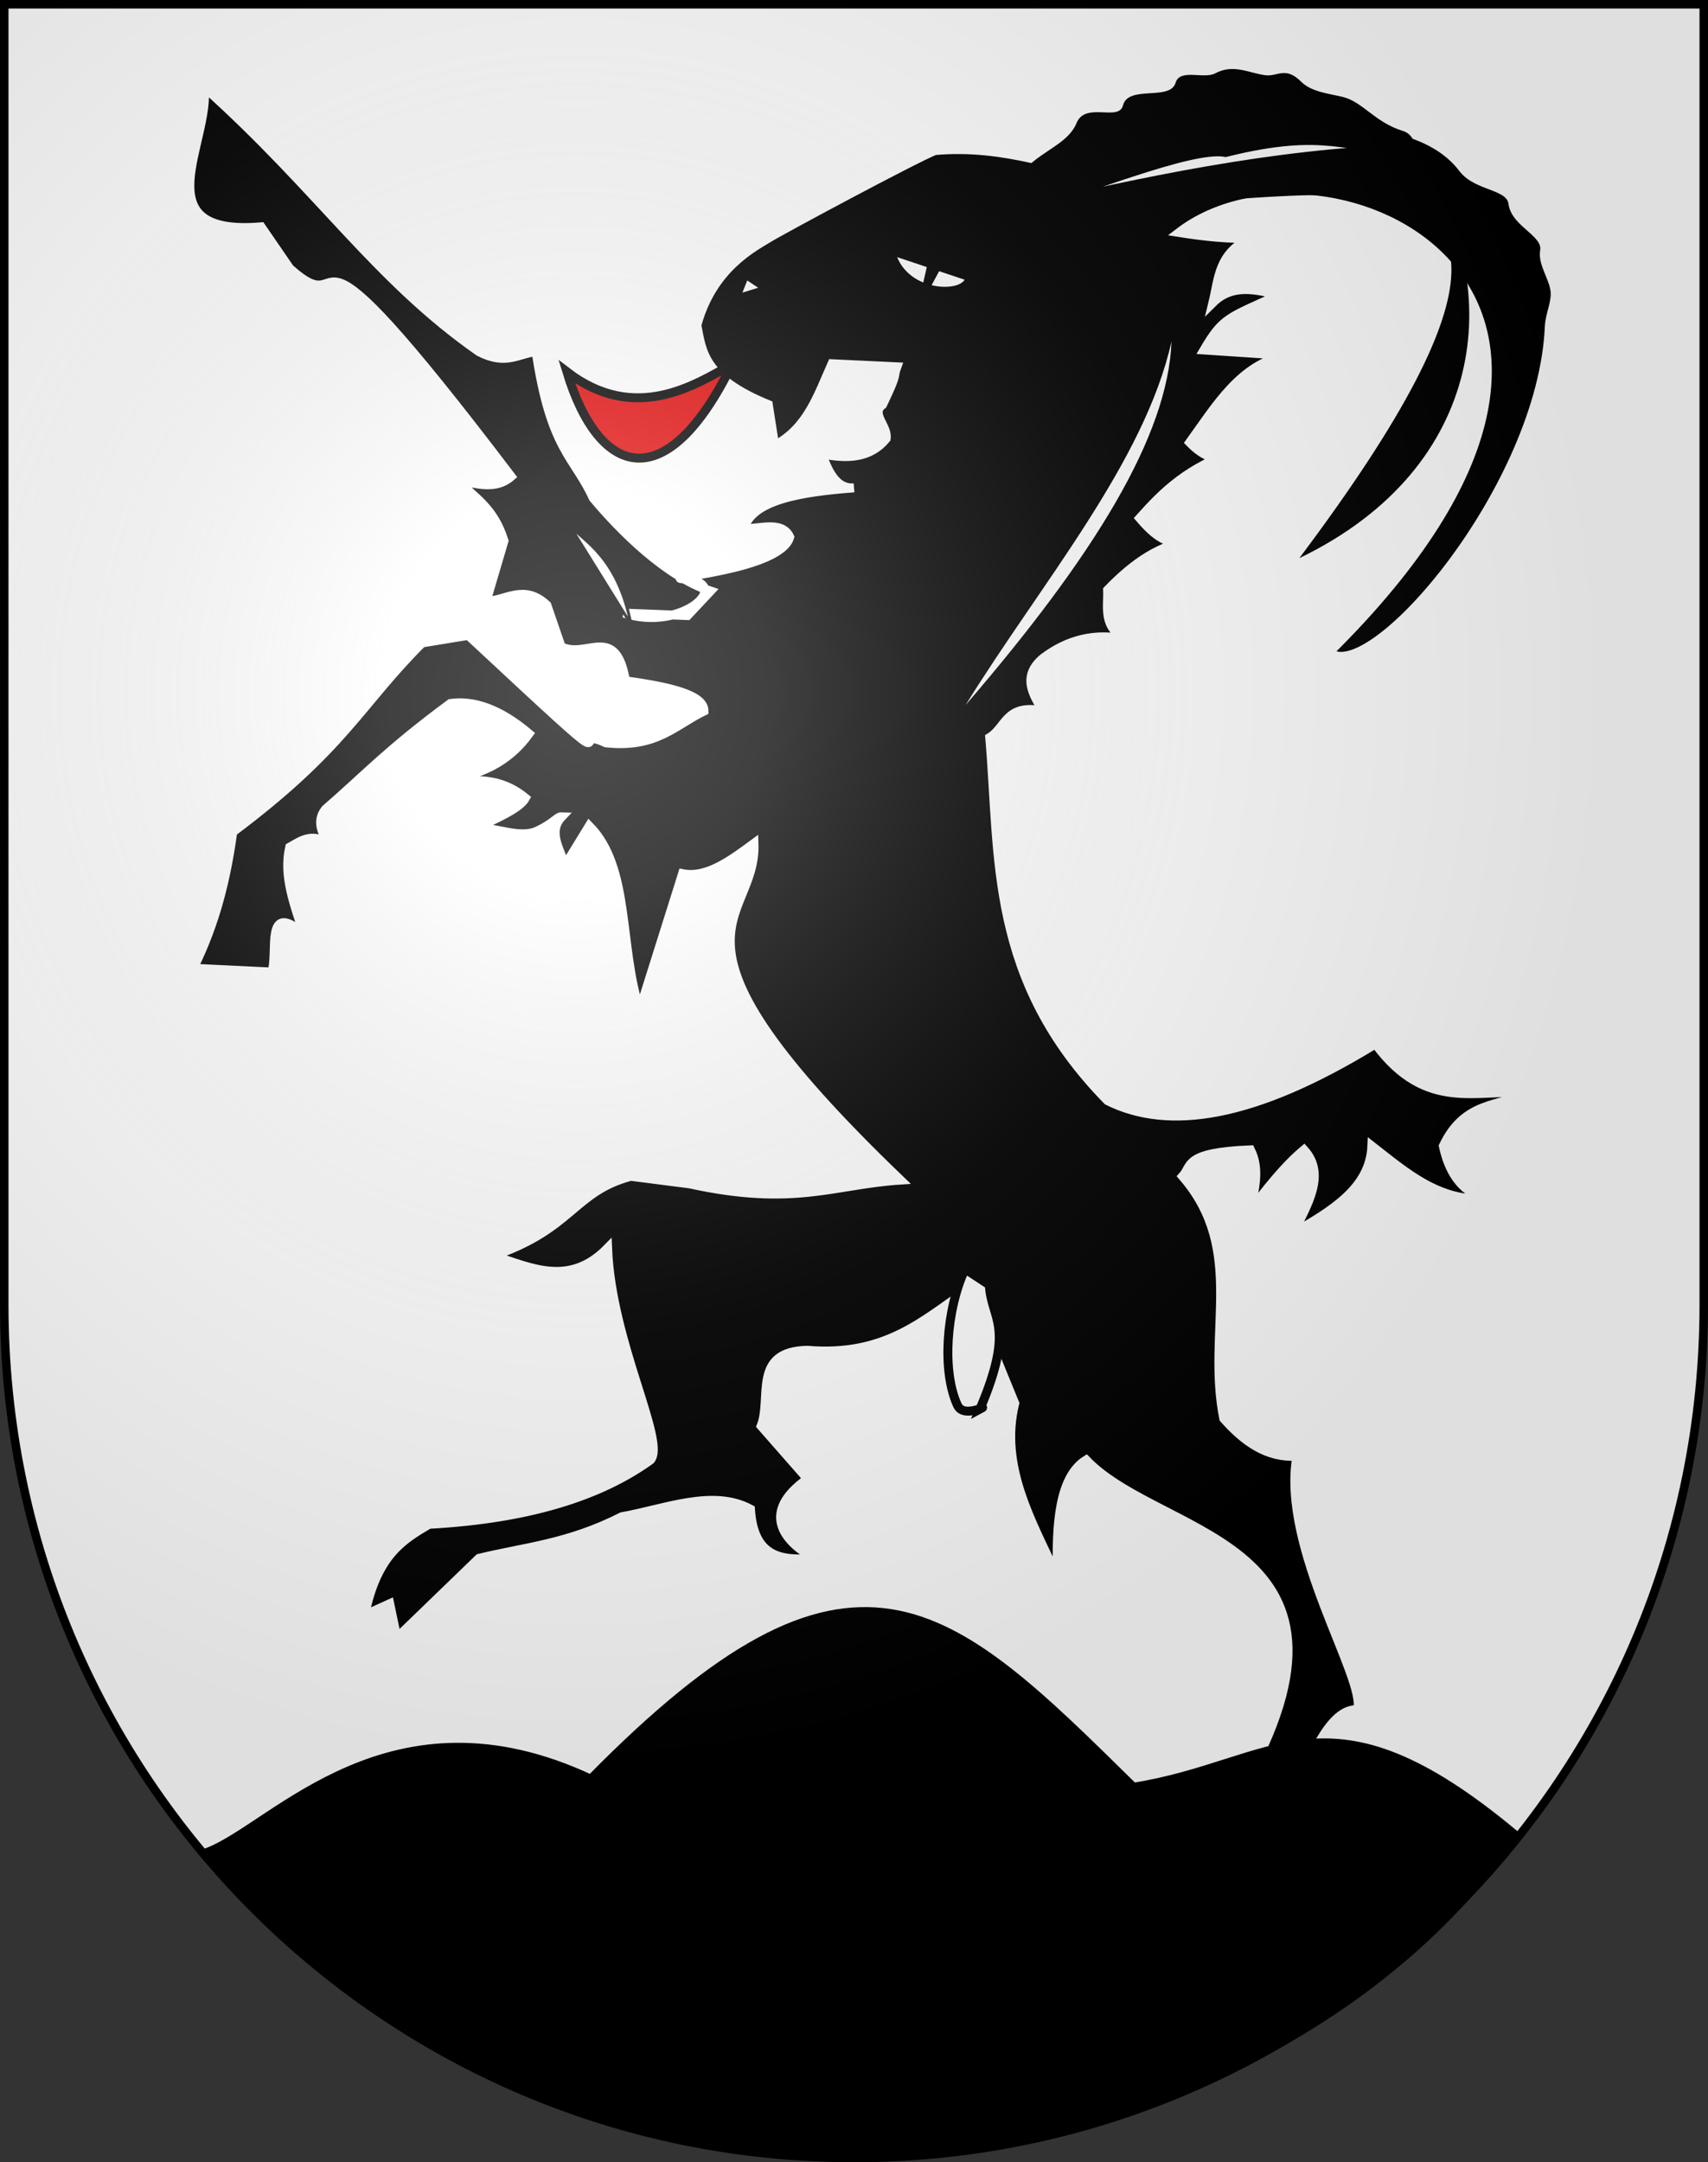 <?xml version="1.0" encoding="UTF-8" standalone="no"?>
<svg
   xmlns:dc="http://purl.org/dc/elements/1.1/"
   xmlns:cc="http://creativecommons.org/ns#"
   xmlns:rdf="http://www.w3.org/1999/02/22-rdf-syntax-ns#"
   xmlns:svg="http://www.w3.org/2000/svg"
   xmlns="http://www.w3.org/2000/svg"
   xmlns:xlink="http://www.w3.org/1999/xlink"
   xmlns:sodipodi="http://sodipodi.sourceforge.net/DTD/sodipodi-0.dtd"
   xmlns:inkscape="http://www.inkscape.org/namespaces/inkscape"
   height="763"
   width="603"
   version="1.0"
   id="svg20"
   sodipodi:version="0.32"
   inkscape:version="0.48.2 r9819"
   sodipodi:docname="Chevroux-coat_of_arm.svg"
   inkscape:output_extension="org.inkscape.output.svg.inkscape">
  <rect width="100%" height="100%" fill="#333333" stroke="none"/>
  <defs
     id="defs29">
    <inkscape:perspective
       sodipodi:type="inkscape:persp3d"
       inkscape:vp_x="0 : 381.5 : 1"
       inkscape:vp_y="0 : 1000 : 0"
       inkscape:vp_z="603 : 381.5 : 1"
       inkscape:persp3d-origin="301.5 : 254.33333 : 1"
       id="perspective28" />
    <linearGradient
       id="linearGradient2893">
      <stop
         style="stop-color:#ffffff;stop-opacity:0.314;"
         offset="0"
         id="stop2895" />
      <stop
         id="stop2897"
         offset="0.19"
         style="stop-color:#ffffff;stop-opacity:0.251;" />
      <stop
         style="stop-color:#6b6b6b;stop-opacity:0.125;"
         offset="0.6"
         id="stop2901" />
      <stop
         style="stop-color:#000000;stop-opacity:0.125;"
         offset="1"
         id="stop2899" />
    </linearGradient>
    <linearGradient
       id="linearGradient2955">
      <stop
         style="stop-color:white;stop-opacity:0;"
         offset="0"
         id="stop2965" />
      <stop
         style="stop-color:black;stop-opacity:0.646;"
         offset="1"
         id="stop2959" />
    </linearGradient>
    <radialGradient
       inkscape:collect="always"
       xlink:href="#linearGradient2893"
       id="radialGradient3236"
       gradientUnits="userSpaceOnUse"
       gradientTransform="matrix(1.215,1.531577e-24,1.464684e-23,1.267,-839.192,-490.489)"
       cx="858.042"
       cy="579.933"
       fx="858.042"
       fy="579.933"
       r="300" />
    <inkscape:perspective
       id="perspective2618"
       inkscape:persp3d-origin="297.63751 : 280.63 : 1"
       inkscape:vp_z="595.27502 : 420.94501 : 1"
       inkscape:vp_y="0 : 1000 : 0"
       inkscape:vp_x="0 : 420.94501 : 1"
       sodipodi:type="inkscape:persp3d" />
  </defs>
  <sodipodi:namedview
     inkscape:window-height="838"
     inkscape:window-width="1600"
     inkscape:pageshadow="2"
     inkscape:pageopacity="0.0"
     guidetolerance="10.0"
     gridtolerance="10.0"
     objecttolerance="10.0"
     borderopacity="1.0"
     bordercolor="#666666"
     pagecolor="#ffffff"
     id="base"
     inkscape:zoom="1.7148375"
     inkscape:cx="203.92922"
     inkscape:cy="600.57176"
     inkscape:window-x="-8"
     inkscape:window-y="-8"
     inkscape:current-layer="layer2"
     showgrid="false"
     showguides="true"
     inkscape:guide-bbox="true"
     inkscape:window-maximized="1">
    <sodipodi:guide
       orientation="horizontal"
       position="761.5"
       id="guide1885" />
    <sodipodi:guide
       orientation="vertical"
       position="1.5"
       id="guide1887" />
    <sodipodi:guide
       orientation="horizontal"
       position="1.5"
       id="guide1889" />
    <sodipodi:guide
       orientation="vertical"
       position="601.5"
       id="guide1891" />
    <sodipodi:guide
       orientation="vertical"
       position="301.501"
       id="guide1893" />
  </sodipodi:namedview>
  <desc
     id="desc22">Coat of Arms of Canton of Freiburg (Fribourg)</desc>
  <g
     inkscape:groupmode="layer"
     id="layer1"
     inkscape:label="Fond écu"
     style="opacity:1"
     sodipodi:insensitive="true">
    <path
       d="M 1.5,1.5 L 1.5,460.369 C 1.5,626.68 135.814,761.5 301.5,761.5 C 467.186,761.5 601.5,626.68 601.5,460.369 L 601.5,1.5 L 1.5,1.5 z"
       id="path2625"
       style="opacity:1;fill:#ffffff;display:inline" />
  </g>
  <g
     inkscape:groupmode="layer"
     id="layer2"
     inkscape:label="Meubles"
     style="display:inline">
    <path
       style="fill:#000000;fill-opacity:1;stroke:#ffffff;stroke-width:3.159px;stroke-linecap:butt;stroke-linejoin:miter;stroke-opacity:1"
       d="m 432.637,640.668 c 61.336,-97.42 -21.549,-96.668 -49.176,-125.472 -9.382,5.828 -10.777,22.224 -10.087,41.379 -9.132,-19.746 -20.602,-39.079 -15.131,-61.401 l -16.392,-40.044 c -15.714,10.506 -28.93,23.657 -56.742,21.357 -19.724,0.273 -12.509,16.841 -16.392,26.696 l 16.392,18.687 c -17.665,12.407 -7.1,22.92 2.522,28.031 -11.119,0.798 -21.551,0.326 -22.697,-17.352 -13.236,-7.136 -29.811,-0.131 -45.393,2.67 -19.12,9.687 -34.059,10.689 -50.437,14.683 l -29.001,28.031 -2.522,-12.013 -8.827,4.004 c 4.259,-21.18 13.483,-26.59 22.697,-32.035 35.382,-1.924 60.556,-10.024 78.178,-22.692 5.604,-6.484 -13.784,-41.312 -15.131,-74.749 -13.45,13.766 -26.9,6.995 -40.35,2.67 28.086,-9.596 28.264,-22.573 48.508,-28.031 l 20.843,2.67 c 36.941,8.124 51.065,0.146 74.395,-1.335 -91.973,-88.288 -50.695,-89.771 -51.698,-118.798 -8.406,6.192 -16.812,12.358 -25.219,10.678 l -15.131,48.053 c -7.419,-22.402 -3.183,-50.146 -17.827,-64.9 l -8.543,13.931 c -1.585,-5.339 -6.263,-11.845 -1.166,-17.184 -1.58,-0.064 -2.639,2.157 -8.401,4.94 -6.558,3.167 -15.24,-1.557 -22.066,-0.858 7.679,-3.559 15.703,-7.119 17.653,-10.678 -9.725,-7.933 -17.835,-5.606 -26.48,-6.674 13.025,-2.006 21.797,-7.765 27.74,-16.018 -10.503,-8.879 -19.598,-11.796 -27.74,-10.678 -22.312,16.482 -30.239,25.349 -44.133,37.375 -3.079,3.923 -1.534,7.954 1.261,12.013 -6.234,-3.817 -9.912,-0.871 -13.87,1.335 -2.352,10.233 1.711,20.467 5.044,30.701 -14.049,-12.347 -8.955,6.626 -11.348,13.348 L 68.229,341.671 C 76.21,325.654 79.974,309.636 82.167,293.618 121.615,264.101 126.763,249.106 148.996,226.878 l 16.324,-2.67 c 61.208,57.016 33.409,30.592 48.563,37.916 17.816,1.943 24.427,-6.281 34.659,-11.22 0.067,-5.835 -12.619,-8.554 -27.74,-10.678 -3.428,-20.301 -13.775,-7.472 -22.697,-12.013 l -5.044,-14.683 c -8.108,-7.579 -14.377,-1.528 -21.436,-1.335 l 6.305,-21.357 c -3.677,-11.849 -10.547,-15.247 -16.392,-21.357 6.602,1.128 13.438,3.496 18.914,-1.335 C 100.191,62.48 126.524,116.493 102.274,94.732 L 92.187,80.049 C 49.553,83.593 74.581,49.439 72.012,30.661 c 40.731,36.46 60.459,67.863 97.092,93.437 9.532,4.952 13.819,0.651 20.175,0 5.146,34.741 13.45,36.982 20.175,51.665 9.665,11.571 25.715,27.58 41.378,32.801 l -8.121,8.657 -22.402,-0.863 c 20.698,6.843 39.684,-10.938 20.706,-12.102 -7.537,-0.462 34.547,-3.199 37.79,-14.752 -2.692,-5.765 -10.3,-2.855 -16.221,-2.922 2.925,-10.128 19.64,-12.958 38.918,-14.43 -5.907,0.492 -8.952,-5.073 -11.348,-12.013 9.066,1.926 17.158,1.447 22.697,-5.339 0.735,-4.443 -5.653,-8.799 -1.261,-12.013 5.791,-12.062 3.489,-9.133 5.044,-13.348 l -22.901,-1.082 c -4.905,10.909 -8.562,22.698 -20.243,28.825 l -2.249,-14.395 c -22.89,-9.344 -23.405,-18.687 -25.219,-28.031 5.463,-20.24 20.302,-27.627 25.219,-30.701 4.394,-2.747 51.261,-27.882 58.787,-30.917 12.487,-1.112 23.695,0.483 34.522,2.886 76.608,-14.011 132.773,-21.813 151.923,3.373 5.133,6.751 16.785,5.643 17.667,12.391 0.942,7.204 12.242,10.25 11.16,16.776 -0.732,4.419 3.01,9.064 3.669,13.869 0.57,4.156 -1.807,8.432 -1.995,12.786 -2.455,57.005 -63.128,127.277 -77.76,114.986 C 599.754,101.439 467.47,42.817 416.253,82.04 c 9.135,1.445 17.743,2.332 25.211,2.014 -11.326,5.347 -11.138,14.094 -13.229,22.699 7.145,-7.067 16.171,-4.255 23.316,-2.677 -18.06,8.225 -19.768,7.997 -26.487,19.42 l 29.009,1.937 c -15.918,2.977 -24.56,17.508 -34.045,30.701 5.191,5.291 10.8,7.934 17.653,2.67 -18.125,5.766 -27.028,14.786 -35.306,24.027 5.072,5.932 10.544,10.804 18.914,8.009 -11.014,0.879 -20.915,7.648 -30.262,17.353 0.243,6.178 -1.813,12.842 6.305,17.352 -10.501,-2.187 -20.172,0.013 -29.001,6.674 -7.461,6.229 -4.013,12.458 0,18.687 -13.235,-2.755 -13.087,5.825 -18.914,9.344 3.662,42.714 -0.323,85.428 41.611,128.141 21.373,10.683 51.485,6.423 94.57,-20.022 18.073,24.478 36.147,15.643 54.22,17.353 -10.494,4.723 -22.785,2.789 -30.262,18.687 2.365,10.956 7.757,16.57 15.131,18.687 -16.832,0.931 -28.365,-9.357 -40.35,-18.687 -0.618,14.801 -14.044,22.822 -27.74,30.701 5.11,-10.298 11.58,-20.776 3.783,-29.366 -4.333,3.641 -9.612,8.949 -18.914,21.357 1.217,-7.119 3.546,-14.238 0,-21.357 -23.633,0.96 -20.517,5.603 -23.958,9.344 22.606,26.116 8.361,54.606 14.533,85.466 7.198,8.162 15.292,13.951 25.817,13.31 -5.743,32.539 24.591,78.768 21.436,89.432 -11.529,-0.577 -19.429,23.817 -27.74,45.383 z"
       id="path3845"
       inkscape:connector-curvature="0"
       sodipodi:nodetypes="ccccccccccccccccccccccccccccsccccccccccccccccccccccccccccccccscccccccccccsccssssscccccccccccccccccccccccccccccccc" />
    <path
       style="fill:#ffffff;fill-opacity:1;stroke:none"
       d="m 316.728,90.741 23.821,7.963 c -2.515,4.36 -18.996,3.817 -23.821,-7.963 z"
       id="path4355"
       inkscape:connector-curvature="0"
       sodipodi:nodetypes="ccc" />
    <path
       style="fill:none;stroke:#000000;stroke-width:2.193px;stroke-linecap:butt;stroke-linejoin:miter;stroke-opacity:1"
       d="m 328.325,94.225 -2.037,8.957 4.073,-7.579 z"
       id="path4357"
       inkscape:connector-curvature="0" />
    <path
       style="fill:#e20909;fill-opacity:1;stroke:#000000;stroke-width:3.159px;stroke-linecap:butt;stroke-linejoin:miter;stroke-opacity:1"
       d="m 258.429,128.565 c -12.724,7.071 -34.159,21.148 -58.298,2.654 11.399,37.523 35.236,44.486 58.298,-2.654 z"
       id="path4359"
       inkscape:connector-curvature="0"
       sodipodi:nodetypes="ccc" />
    <path
       style="fill:#ffffff;fill-opacity:1;stroke:#000000;stroke-width:3.159px;stroke-linecap:butt;stroke-linejoin:miter;stroke-opacity:1"
       d="m 349.277,453.408 c 0.629,12.417 9.326,14.07 -3.285,43.783 3.887,-2.097 -5.674,3.65 -7.967,-1.301 -5.546,-11.982 -4.02,-33.631 2.689,-48.111 z"
       id="path4361"
       inkscape:connector-curvature="0"
       sodipodi:nodetypes="ccscc" />
    <path
       style="fill:#ffffff;fill-opacity:1;stroke:none"
       d="m 413.595,120.476 c -9.577,42.768 -46.215,85.536 -72.684,128.304 45.294,-52.569 71.466,-94.952 72.684,-128.304 z"
       id="path4363"
       inkscape:connector-curvature="0"
       sodipodi:nodetypes="ccc" />
    <path
       style="fill:#000000;fill-opacity:1;stroke:none"
       d="m 362.537,59.059 c 16.053,23.034 78.138,6.861 117.19,10.255 39.052,3.393 55.07,26.353 -21.011,127.652 67.163,-32.412 71.377,-95.934 44.671,-136.83 -3.24,-4.962 -2.806,-12.283 -8.102,-13.923 -10.016,-3.103 -14.138,-10.281 -21.263,-12.015 -4.75,-1.156 -11.032,-1.74 -14.633,-5.343 -5.614,-5.616 -8.318,-1.729 -12.671,-2.31 -6.032,-0.804 -11.28,-4.107 -17.72,-0.651 -3.958,2.124 -12.464,-1.798 -13.965,3.308 -1.929,6.561 -16.7,0.694 -18.562,7.977 -1.498,5.857 -13.288,-1.435 -16.41,6.257 -2.833,6.98 -11.682,9.62 -17.523,15.623 z"
       id="path4365"
       inkscape:connector-curvature="0"
       sodipodi:nodetypes="cscsssssssssc" />
    <path
       style="fill:#ffffff;fill-opacity:1;stroke:#000000;stroke-width:3.159px;stroke-linecap:butt;stroke-linejoin:miter;stroke-opacity:1"
       d="m 496.882,52.595 c -46.323,1.37 -93.806,11.328 -141.469,22.625 25.763,-7.136 64.995,-23.778 77.288,-21.408 35.903,-8.969 42.787,-0.811 64.181,-1.217 z"
       id="path4369"
       inkscape:connector-curvature="0"
       sodipodi:nodetypes="cccc" />
    <path
       style="fill:#000000;fill-opacity:1;stroke:#000000;stroke-width:3.922px;stroke-linecap:butt;stroke-linejoin:miter;stroke-opacity:1"
       d="m 208.67,628.303 c 92.831,-94.549 125.069,-62.495 191.327,2.784 51.023,-8.018 68.28,-38.516 134.177,16.355 -79.669,115.962 -305.923,176.519 -460.262,6.355 23.71,-9.476 64.261,-58.689 134.758,-25.495 z"
       id="path5108"
       inkscape:connector-curvature="0"
       sodipodi:nodetypes="ccccc" />
    <path
       style="fill:none;stroke:#000000;stroke-width:1px;stroke-linecap:butt;stroke-linejoin:miter;stroke-opacity:1"
       d="m 221.833,215.557 c -15.233,-19.041 0,0 0,0 z"
       id="path5128"
       inkscape:connector-curvature="0" />
    <path
       style="fill:#ffffff;fill-opacity:1;stroke:#000000;stroke-width:1px;stroke-linecap:butt;stroke-linejoin:miter;stroke-opacity:1"
       d="m 222.785,220.318 -21.898,-35.227 c 5.046,5.902 17.013,10.926 21.898,35.227 z"
       id="path5130"
       inkscape:connector-curvature="0"
       sodipodi:nodetypes="ccc" />
    <path
       style="fill:#ffffff;stroke:#000000;stroke-width:1px;stroke-linecap:butt;stroke-linejoin:miter;stroke-opacity:1;fill-opacity:1"
       d="m 263.582,98.214 -2.333,5.831 7.581,-2.333 z"
       id="path3063"
       inkscape:connector-curvature="0" />
  </g>
  <g
     inkscape:groupmode="layer"
     id="layer3"
     inkscape:label="Reflet final"
     style="display:inline"
     sodipodi:insensitive="true">
    <path
       style="fill:url(#radialGradient3236);fill-opacity:1"
       d="M 1.5,1.5 L 1.5,460.368 C 1.5,626.679 135.815,761.5 301.5,761.5 C 467.185,761.5 601.5,626.679 601.5,460.368 L 601.5,1.5 L 1.5,1.5 z "
       id="path2346" />
  </g>
  <g
     inkscape:groupmode="layer"
     id="layer4"
     inkscape:label="Contour final"
     style="display:inline"
     sodipodi:insensitive="true">
    <path
       style="fill:none;fill-opacity:1;stroke:#000000;stroke-width:3;stroke-miterlimit:4;stroke-dasharray:none;stroke-opacity:1"
       d="M 1.5,1.5 L 1.5,460.368 C 1.5,626.679 135.815,761.5 301.5,761.5 C 467.185,761.5 601.5,626.679 601.5,460.368 L 601.5,1.5 L 1.5,1.5 z "
       id="path3239" />
  </g>
</svg>
